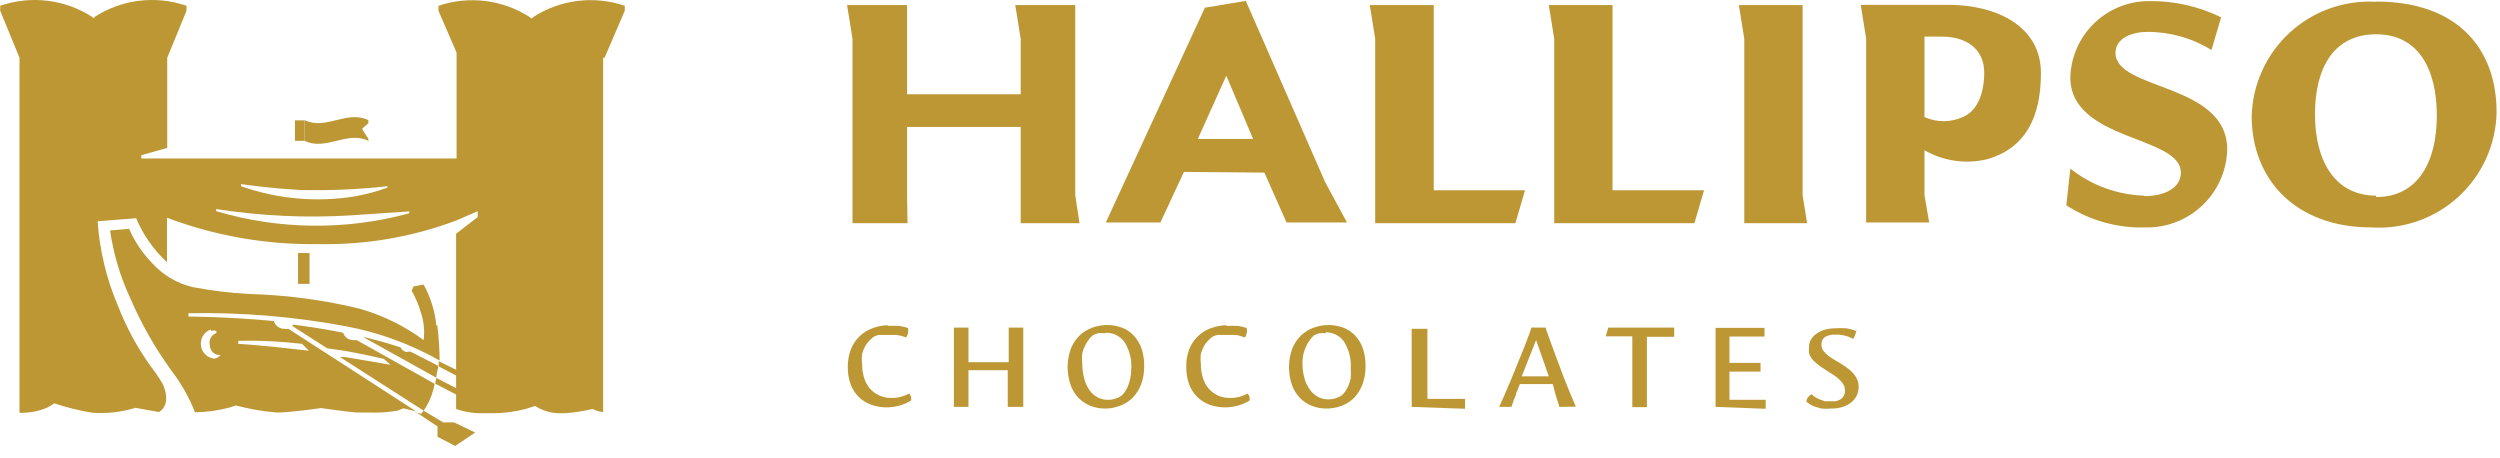 <svg width="202" height="37" viewBox="0 0 202 37" fill="none" xmlns="http://www.w3.org/2000/svg">
<path d="M71.732 26.338C72.042 26.316 72.353 26.316 72.663 26.338C72.903 26.369 73.139 26.427 73.367 26.509C73.391 26.648 73.391 26.789 73.367 26.928C73.334 27.049 73.283 27.164 73.215 27.27C72.971 27.169 72.715 27.099 72.454 27.061H71.694H71.048C70.864 27.084 70.689 27.149 70.534 27.251L70.23 27.536C70.103 27.666 69.995 27.813 69.907 27.973C69.8 28.165 69.718 28.369 69.66 28.581C69.625 28.859 69.625 29.14 69.66 29.418C69.657 29.784 69.708 30.149 69.812 30.501C69.905 30.82 70.06 31.117 70.268 31.375C70.479 31.617 70.738 31.811 71.029 31.945C71.344 32.09 71.689 32.162 72.036 32.155C72.319 32.158 72.601 32.12 72.872 32.041C73.078 31.982 73.276 31.899 73.462 31.794C73.523 31.876 73.574 31.965 73.614 32.06C73.632 32.16 73.632 32.263 73.614 32.364C73.33 32.54 73.023 32.674 72.701 32.763C72.361 32.861 72.01 32.912 71.656 32.915C71.229 32.918 70.804 32.848 70.401 32.706C70.025 32.571 69.681 32.357 69.394 32.079C69.1 31.789 68.873 31.439 68.729 31.052C68.566 30.588 68.489 30.099 68.501 29.608C68.498 29.14 68.582 28.676 68.748 28.239C68.9 27.846 69.133 27.49 69.432 27.194C69.729 26.9 70.085 26.673 70.478 26.528C70.901 26.362 71.353 26.278 71.808 26.281" fill="#BC9734"/>
<path d="M81.426 32.877C81.426 32.401 81.426 31.926 81.426 31.413C81.426 30.9 81.426 30.406 81.426 29.912H78.252C78.252 30.406 78.252 30.9 78.252 31.413C78.252 31.926 78.252 32.42 78.252 32.877H77.073C77.073 32.687 77.073 32.459 77.073 32.211C77.073 31.964 77.073 31.698 77.073 31.432C77.073 31.166 77.073 30.9 77.073 30.634C77.073 30.368 77.073 30.14 77.073 29.912V28.866C77.073 28.6 77.073 28.315 77.073 28.03C77.073 27.745 77.073 27.46 77.073 27.194C77.073 26.927 77.073 26.68 77.073 26.471H78.252C78.252 26.889 78.252 27.364 78.252 27.859C78.252 28.353 78.252 28.828 78.252 29.265H81.502V28.581C81.502 28.334 81.502 28.106 81.502 27.84C81.502 27.574 81.502 27.346 81.502 27.117C81.502 26.889 81.502 26.661 81.502 26.471H82.68C82.68 26.661 82.68 26.87 82.68 27.136C82.68 27.403 82.68 27.669 82.68 27.954C82.68 28.239 82.68 28.505 82.68 28.79V30.596C82.68 30.843 82.68 31.109 82.68 31.375C82.68 31.641 82.68 31.907 82.68 32.154C82.68 32.401 82.68 32.649 82.68 32.877H81.426Z" fill="#BC9734"/>
<path d="M89.466 26.262C89.868 26.262 90.267 26.332 90.644 26.471C91.004 26.607 91.329 26.821 91.595 27.099C91.872 27.394 92.086 27.743 92.222 28.125C92.383 28.589 92.46 29.078 92.45 29.57C92.46 30.075 92.377 30.578 92.203 31.052C92.051 31.456 91.818 31.825 91.519 32.136C91.233 32.421 90.889 32.641 90.511 32.782C90.123 32.932 89.711 33.01 89.295 33.01C88.899 33.013 88.505 32.942 88.135 32.801C87.772 32.662 87.442 32.448 87.166 32.173C86.881 31.88 86.661 31.531 86.52 31.147C86.179 30.188 86.179 29.141 86.52 28.182C86.68 27.773 86.927 27.404 87.242 27.099C87.537 26.821 87.886 26.607 88.268 26.471C88.64 26.336 89.032 26.265 89.428 26.262H89.466ZM89.257 26.927C89.074 26.903 88.888 26.903 88.706 26.927C88.56 26.968 88.419 27.025 88.287 27.099C88.182 27.19 88.087 27.292 88.002 27.403C87.884 27.55 87.782 27.709 87.698 27.878C87.593 28.084 87.51 28.3 87.451 28.524C87.413 28.808 87.413 29.096 87.451 29.379C87.445 29.81 87.503 30.239 87.622 30.653C87.713 30.98 87.861 31.289 88.059 31.565C88.23 31.795 88.451 31.984 88.706 32.117C88.953 32.242 89.227 32.307 89.504 32.307C89.717 32.308 89.928 32.276 90.131 32.212C90.308 32.157 90.476 32.074 90.625 31.964C90.725 31.874 90.815 31.771 90.891 31.66C90.991 31.518 91.074 31.365 91.138 31.204C91.311 30.768 91.401 30.304 91.405 29.836C91.462 29.061 91.268 28.288 90.853 27.631C90.683 27.394 90.457 27.203 90.195 27.073C89.933 26.944 89.644 26.881 89.352 26.89" fill="#BC9734"/>
<path d="M99.103 26.338C99.413 26.316 99.724 26.316 100.034 26.338C100.274 26.369 100.51 26.427 100.737 26.509C100.763 26.648 100.763 26.789 100.737 26.928C100.705 27.049 100.654 27.165 100.585 27.27C100.341 27.17 100.086 27.099 99.825 27.061H99.064H98.418C98.235 27.084 98.059 27.149 97.905 27.251L97.601 27.536C97.473 27.665 97.364 27.812 97.278 27.973C97.171 28.165 97.088 28.369 97.031 28.581C96.996 28.859 96.996 29.14 97.031 29.418C97.026 29.784 97.078 30.15 97.183 30.501C97.275 30.82 97.43 31.117 97.639 31.375C97.844 31.614 98.096 31.809 98.38 31.945C98.696 32.09 99.04 32.161 99.388 32.155C99.671 32.158 99.952 32.12 100.224 32.041C100.429 31.982 100.627 31.899 100.813 31.793C100.874 31.876 100.925 31.965 100.965 32.059C100.984 32.16 100.984 32.263 100.965 32.364C100.682 32.54 100.374 32.674 100.053 32.763C99.713 32.861 99.361 32.912 99.007 32.915C98.58 32.918 98.156 32.848 97.753 32.706C97.376 32.571 97.033 32.357 96.746 32.079C96.452 31.789 96.225 31.439 96.08 31.052C95.918 30.588 95.84 30.099 95.852 29.608C95.844 29.141 95.921 28.677 96.08 28.239C96.233 27.847 96.466 27.491 96.765 27.194C97.062 26.9 97.418 26.673 97.81 26.528C98.234 26.363 98.685 26.279 99.141 26.281" fill="#BC9734"/>
<path d="M107.352 26.262C107.754 26.261 108.153 26.332 108.531 26.471C108.89 26.607 109.215 26.821 109.481 27.099C109.759 27.393 109.973 27.743 110.108 28.125C110.269 28.589 110.346 29.078 110.336 29.57C110.347 30.075 110.263 30.578 110.089 31.052C109.942 31.454 109.716 31.822 109.424 32.136C109.138 32.42 108.794 32.64 108.416 32.782C108.022 32.934 107.603 33.012 107.181 33.01C106.785 33.013 106.392 32.942 106.022 32.801C105.658 32.662 105.328 32.448 105.052 32.173C104.767 31.88 104.547 31.531 104.406 31.147C104.065 30.188 104.065 29.141 104.406 28.182C104.567 27.773 104.813 27.404 105.128 27.099C105.423 26.821 105.773 26.607 106.155 26.471C106.526 26.336 106.918 26.265 107.314 26.262H107.352ZM107.143 26.927C106.96 26.903 106.775 26.903 106.592 26.927C106.446 26.968 106.306 27.025 106.174 27.099C106.069 27.19 105.973 27.292 105.888 27.403C105.77 27.55 105.668 27.709 105.584 27.878C105.479 28.084 105.397 28.3 105.337 28.524C105.271 28.791 105.239 29.066 105.242 29.341C105.237 29.772 105.294 30.201 105.413 30.615C105.51 30.944 105.665 31.252 105.869 31.527C106.041 31.757 106.261 31.946 106.516 32.078C106.763 32.204 107.037 32.269 107.314 32.269C107.527 32.27 107.739 32.238 107.941 32.173C108.119 32.119 108.286 32.036 108.435 31.926C108.536 31.836 108.625 31.733 108.702 31.622C108.802 31.481 108.885 31.328 108.949 31.166C109.029 30.969 109.093 30.766 109.139 30.558C109.166 30.305 109.166 30.05 109.139 29.798C109.196 29.023 109.003 28.25 108.588 27.593C108.417 27.356 108.191 27.165 107.929 27.035C107.667 26.906 107.378 26.843 107.086 26.851" fill="#BC9734"/>
<path d="M114.062 32.877C114.073 32.668 114.073 32.459 114.062 32.25C114.062 32.002 114.062 31.717 114.062 31.432C114.062 31.147 114.062 30.824 114.062 30.501V28.6C114.062 28.353 114.062 28.106 114.062 27.859V27.156C114.062 26.927 114.062 26.738 114.062 26.566H115.335C115.335 27.023 115.335 27.479 115.335 27.954C115.335 28.429 115.335 28.923 115.335 29.38V32.231H117.863H118.376V33.029L114.062 32.877Z" fill="#BC9734"/>
<path d="M125.998 32.877L125.846 32.383L125.694 31.907L125.466 31.033H122.805L122.501 31.793C122.501 31.964 122.368 32.135 122.311 32.325L122.121 32.877H121.132L121.55 31.945L122.064 30.748L122.596 29.436L123.109 28.182L123.508 27.136C123.622 26.832 123.698 26.604 123.736 26.471H124.877L125.105 27.117L125.466 28.125L125.922 29.341L126.397 30.615L126.892 31.831L127.329 32.858L125.998 32.877ZM122.957 30.406H125.143L124.116 27.479L122.957 30.406Z" fill="#BC9734"/>
<path d="M129.952 26.471H135.274V27.212H134.419H133.069V30.539C133.069 30.862 133.069 31.166 133.069 31.451C133.069 31.736 133.069 32.021 133.069 32.268C133.069 32.516 133.069 32.725 133.069 32.896H131.891C131.891 32.579 131.891 32.148 131.891 31.603C131.891 31.052 131.891 30.368 131.891 29.531V27.174H130.56H129.743L129.952 26.471Z" fill="#BC9734"/>
<path d="M138.619 32.877C138.619 32.744 138.619 32.554 138.619 32.325C138.619 32.097 138.619 31.85 138.619 31.584V30.748C138.619 30.463 138.619 30.178 138.619 29.912V28.809C138.619 28.543 138.619 28.277 138.619 27.992V27.174C138.619 26.908 138.619 26.68 138.619 26.49H142.573V27.194H141.964H139.741V29.322H142.25V30.026H139.741V32.306H142.021H142.668V33.029L138.619 32.877Z" fill="#BC9734"/>
<path d="M149.986 26.662C149.965 26.919 149.88 27.168 149.739 27.384C149.309 27.145 148.823 27.027 148.332 27.042C148.013 27.01 147.693 27.083 147.42 27.251C147.335 27.326 147.268 27.421 147.225 27.526C147.182 27.632 147.164 27.745 147.173 27.859C147.173 28.071 147.255 28.275 147.401 28.429C147.562 28.612 147.747 28.772 147.952 28.904L148.674 29.342C148.927 29.488 149.169 29.653 149.396 29.836C149.612 30.007 149.798 30.213 149.948 30.444C150.107 30.693 150.187 30.985 150.176 31.28C150.179 31.532 150.12 31.78 150.005 32.003C149.889 32.219 149.727 32.408 149.529 32.554C149.317 32.708 149.079 32.824 148.826 32.896C148.535 32.977 148.235 33.016 147.933 33.01C147.68 33.038 147.425 33.038 147.173 33.01L146.583 32.839C146.442 32.785 146.308 32.715 146.184 32.63L145.956 32.459C145.96 32.318 146.014 32.183 146.108 32.079C146.184 31.981 146.281 31.903 146.393 31.851C146.476 31.946 146.572 32.029 146.678 32.098L147.058 32.288L147.458 32.421H147.857H148.313C148.454 32.394 148.589 32.343 148.712 32.269C148.822 32.196 148.913 32.098 148.978 31.984C149.046 31.848 149.078 31.698 149.073 31.547C149.076 31.335 149.009 31.128 148.883 30.957C148.747 30.779 148.587 30.619 148.408 30.482C148.208 30.33 147.999 30.19 147.781 30.064L147.116 29.627C146.903 29.482 146.705 29.317 146.526 29.133C146.359 28.962 146.235 28.753 146.165 28.524C146.155 28.436 146.155 28.347 146.165 28.258C146.158 28.17 146.158 28.081 146.165 27.992C146.176 27.768 146.248 27.551 146.374 27.365C146.5 27.182 146.662 27.027 146.849 26.909C147.054 26.779 147.279 26.682 147.515 26.624C147.763 26.56 148.019 26.528 148.275 26.529C148.585 26.504 148.896 26.504 149.206 26.529C149.486 26.575 149.76 26.651 150.024 26.757" fill="#BC9734"/>
<path d="M11.327 20.864L11.308 20.446H11.041V20.484" fill="#372517"/>
<path d="M24.613 9.726H23.834V11.38H24.613V9.726Z" fill="#BC9734"/>
<path d="M29.764 11.379V11.208L29.289 10.486V10.372L29.764 9.954V9.707C28.034 8.87 26.323 10.543 24.613 9.707V11.379C26.323 12.216 28.053 10.543 29.764 11.379Z" fill="#BC9734"/>
<path d="M25.012 20.446H24.081V22.936H25.012V20.446Z" fill="#BC9734"/>
<path d="M43.107 1.381L42.955 1.495L42.803 1.381C41.721 0.684 40.496 0.24 39.22 0.082C37.943 -0.076 36.647 0.056 35.428 0.468V0.867L36.891 4.251V12.804H11.421V12.538L13.512 11.949V4.669L15.071 0.867V0.468C13.841 0.044 12.531 -0.095 11.24 0.063C9.949 0.222 8.711 0.672 7.62 1.381V1.495L7.468 1.381C6.377 0.672 5.139 0.222 3.848 0.063C2.557 -0.095 1.247 0.044 0.017 0.468L0.017 0.867L1.576 4.669V33.351C2.345 33.379 3.111 33.236 3.819 32.933C4.017 32.833 4.207 32.718 4.389 32.591C5.393 32.928 6.423 33.182 7.468 33.351C8.642 33.432 9.821 33.297 10.946 32.952L12.847 33.294C13.284 33.028 13.721 32.363 13.17 31.07C12.993 30.748 12.796 30.437 12.581 30.139L12.144 29.55C11.069 28.044 10.188 26.409 9.521 24.684C8.601 22.522 8.048 20.223 7.886 17.879L11.003 17.632C11.568 18.982 12.417 20.195 13.493 21.186C13.493 17.613 13.493 17.594 13.493 17.594C17.422 19.073 21.594 19.796 25.791 19.723C29.565 19.793 33.319 19.148 36.853 17.822L38.602 17.062V17.537L36.853 18.886V33.047C37.465 33.263 38.106 33.378 38.754 33.389H39.933C40.786 33.376 41.635 33.261 42.461 33.047L43.24 32.8C43.807 33.168 44.465 33.372 45.141 33.389H45.654C46.403 33.334 47.147 33.22 47.878 33.047C48.145 33.183 48.435 33.267 48.733 33.294V4.669H48.847L50.482 0.867V0.468C49.264 0.053 47.969 -0.082 46.692 0.073C45.415 0.227 44.19 0.668 43.107 1.362V1.381ZM19.481 14.876C20.469 15.009 22.161 15.237 24.252 15.351C26.606 15.408 28.962 15.306 31.303 15.047V15.161C30.451 15.47 29.573 15.706 28.68 15.864C25.594 16.369 22.43 16.088 19.481 15.047V14.876ZM33.071 17.233C27.955 18.628 22.55 18.569 17.466 17.062V16.891C21.055 17.451 24.693 17.623 28.319 17.404L33.071 17.081V17.233Z" fill="#BC9734"/>
<path d="M35.409 29.589L42.023 33.029L42.194 32.478L35.447 29.189V29.589" fill="#BC9734"/>
<path d="M33.603 33.295L35.352 34.455V35.291L36.777 36.032L38.393 34.949L36.701 34.132H35.808L34.23 33.181L34.04 33.428L33.565 33.333" fill="#BC9734"/>
<path d="M36.872 31.889L38.621 32.269L35.257 30.539L35.162 30.995L36.872 31.889Z" fill="#BC9734"/>
<path d="M28.528 27.479C28.349 27.479 28.176 27.421 28.032 27.315C27.888 27.209 27.782 27.06 27.73 26.889C26.361 26.604 24.974 26.395 23.643 26.224C23.648 26.268 23.648 26.313 23.643 26.357L26.437 28.144L27.882 28.353C29.383 28.619 30.391 28.866 31.018 28.999L31.55 29.474L27.863 28.847H27.464L34.23 33.181C34.387 32.958 34.527 32.722 34.648 32.478L34.876 31.926C34.977 31.627 35.059 31.323 35.123 31.014L28.813 27.479C28.719 27.498 28.622 27.498 28.528 27.479Z" fill="#BC9734"/>
<path d="M32.938 28.448C32.817 28.445 32.699 28.407 32.598 28.34C32.498 28.273 32.418 28.179 32.368 28.068C31.608 27.821 30.6 27.517 29.308 27.213L35.257 30.52C35.257 30.254 35.352 29.969 35.39 29.722V29.551L33.166 28.41C33.091 28.428 33.013 28.428 32.938 28.41" fill="#BC9734"/>
<path d="M35.257 26.319C35.147 25.152 34.797 24.02 34.23 22.993L33.413 23.145L33.261 23.487C33.585 24.057 33.84 24.663 34.021 25.293C34.25 25.998 34.321 26.744 34.23 27.479C32.661 26.325 30.897 25.462 29.022 24.932C26.095 24.224 23.1 23.829 20.089 23.753C18.583 23.669 17.085 23.485 15.603 23.202C14.345 22.916 13.204 22.253 12.334 21.301C11.534 20.488 10.89 19.534 10.433 18.488L8.894 18.621C9.165 20.502 9.71 22.333 10.509 24.057C11.403 26.139 12.525 28.115 13.854 29.95C14.643 30.977 15.283 32.109 15.755 33.314C16.666 33.302 17.572 33.181 18.454 32.953L19.062 32.763C20.146 33.05 21.253 33.241 22.37 33.333C23.472 33.333 25.943 32.972 25.943 32.972C25.943 32.972 28.224 33.295 28.813 33.333H29.859C30.616 33.361 31.374 33.31 32.121 33.181L32.596 32.991L33.622 33.238L23.301 26.566C23.188 26.589 23.072 26.589 22.959 26.566C22.771 26.566 22.587 26.505 22.437 26.392C22.286 26.279 22.176 26.12 22.123 25.939C18.245 25.578 15.223 25.578 15.223 25.578V25.312C19.48 25.224 23.735 25.574 27.92 26.357C30.591 26.852 33.161 27.79 35.523 29.132C35.514 28.173 35.45 27.215 35.333 26.262L35.257 26.319ZM24.404 27.783L24.955 28.334C20.64 27.84 19.253 27.783 19.253 27.783V27.536C20.98 27.499 22.707 27.582 24.423 27.783H24.404ZM17.067 26.738C17.203 26.697 17.348 26.697 17.485 26.738V26.909C17.291 26.974 17.128 27.11 17.03 27.29C16.931 27.469 16.904 27.679 16.953 27.878C16.953 28.372 17.371 28.714 17.732 28.676H17.827C17.706 28.836 17.53 28.945 17.333 28.98C17.056 28.956 16.797 28.838 16.597 28.646C16.397 28.454 16.268 28.199 16.233 27.924C16.197 27.649 16.257 27.37 16.402 27.134C16.546 26.897 16.768 26.717 17.029 26.623" fill="#BC9734"/>
<path d="M173.212 15.808C171.053 15.732 168.975 14.966 167.282 13.622L166.959 16.587C168.867 17.826 171.11 18.45 173.383 18.374C175.088 18.405 176.735 17.761 177.967 16.582C179.199 15.404 179.915 13.787 179.96 12.083C179.96 6.685 170.932 7.331 170.932 4.271C170.932 3.054 172.319 2.579 173.479 2.579C175.318 2.564 177.124 3.071 178.687 4.043L179.466 1.401C177.646 0.506 175.639 0.056 173.612 0.089C171.964 0.093 170.382 0.738 169.201 1.887C168.019 3.037 167.331 4.6 167.282 6.247C167.282 11.418 176.216 10.942 176.216 13.945C176.216 15.143 174.98 15.846 173.25 15.846" fill="#BC9734"/>
<path d="M191.992 0.146C190.719 0.072 189.444 0.254 188.243 0.683C187.042 1.112 185.939 1.778 185.001 2.642C184.063 3.505 183.308 4.549 182.782 5.711C182.255 6.872 181.968 8.128 181.937 9.403C181.937 14.44 185.434 18.374 191.593 18.374C192.875 18.459 194.161 18.283 195.374 17.857C196.586 17.431 197.7 16.763 198.647 15.894C199.594 15.025 200.355 13.973 200.884 12.802C201.412 11.631 201.698 10.364 201.724 9.079C201.724 3.852 198.492 0.127 192.011 0.127L191.992 0.146ZM191.992 15.808C188.666 15.808 187.05 13.014 187.05 9.231C187.05 5.449 188.59 2.769 191.992 2.769C195.394 2.769 196.896 5.563 196.896 9.346C196.896 13.128 195.337 15.922 191.992 15.922" fill="#BC9734"/>
<path d="M102.163 13.946L103.95 17.975H108.835L107.067 14.706L100.661 0.07L97.354 0.622L89.352 17.975H93.762L95.662 13.889L102.163 13.946ZM99.084 6.115L101.251 11.228H96.784L99.084 6.115Z" fill="#BC9734"/>
<path d="M68.444 0.412L68.881 3.13V18.032H73.329L73.291 15.77V10.258H82.471V18.032H87.223L86.881 15.77V0.412H82.034L82.471 3.13V7.616H73.291V0.412H68.444Z" fill="#BC9734"/>
<path d="M110.678 0.412L111.115 3.13V18.032H122.444L123.223 15.371H115.848V0.412H110.678Z" fill="#BC9734"/>
<path d="M160.573 12.862C164.374 11.778 164.906 8.319 164.906 5.886C164.906 2.085 161.257 0.393 157.474 0.393H150.347L150.784 3.111V17.975H155.878L155.498 15.77V12.14C157.034 13.023 158.851 13.282 160.573 12.862ZM155.498 2.959H156.904C158.805 2.959 160.326 3.89 160.326 5.886C160.326 6.799 160.135 8.794 158.596 9.46C158.108 9.677 157.581 9.79 157.047 9.79C156.513 9.79 155.985 9.677 155.498 9.46V2.959Z" fill="#BC9734"/>
<path d="M140.5 0.412L140.938 3.13V18.032H146.013L145.651 15.77V0.412H140.5Z" fill="#BC9734"/>
<path d="M125.143 0.412L125.58 3.13V18.032H136.908L137.687 15.371H130.294V0.412H125.143Z" fill="#BC9734"/>
</svg>
